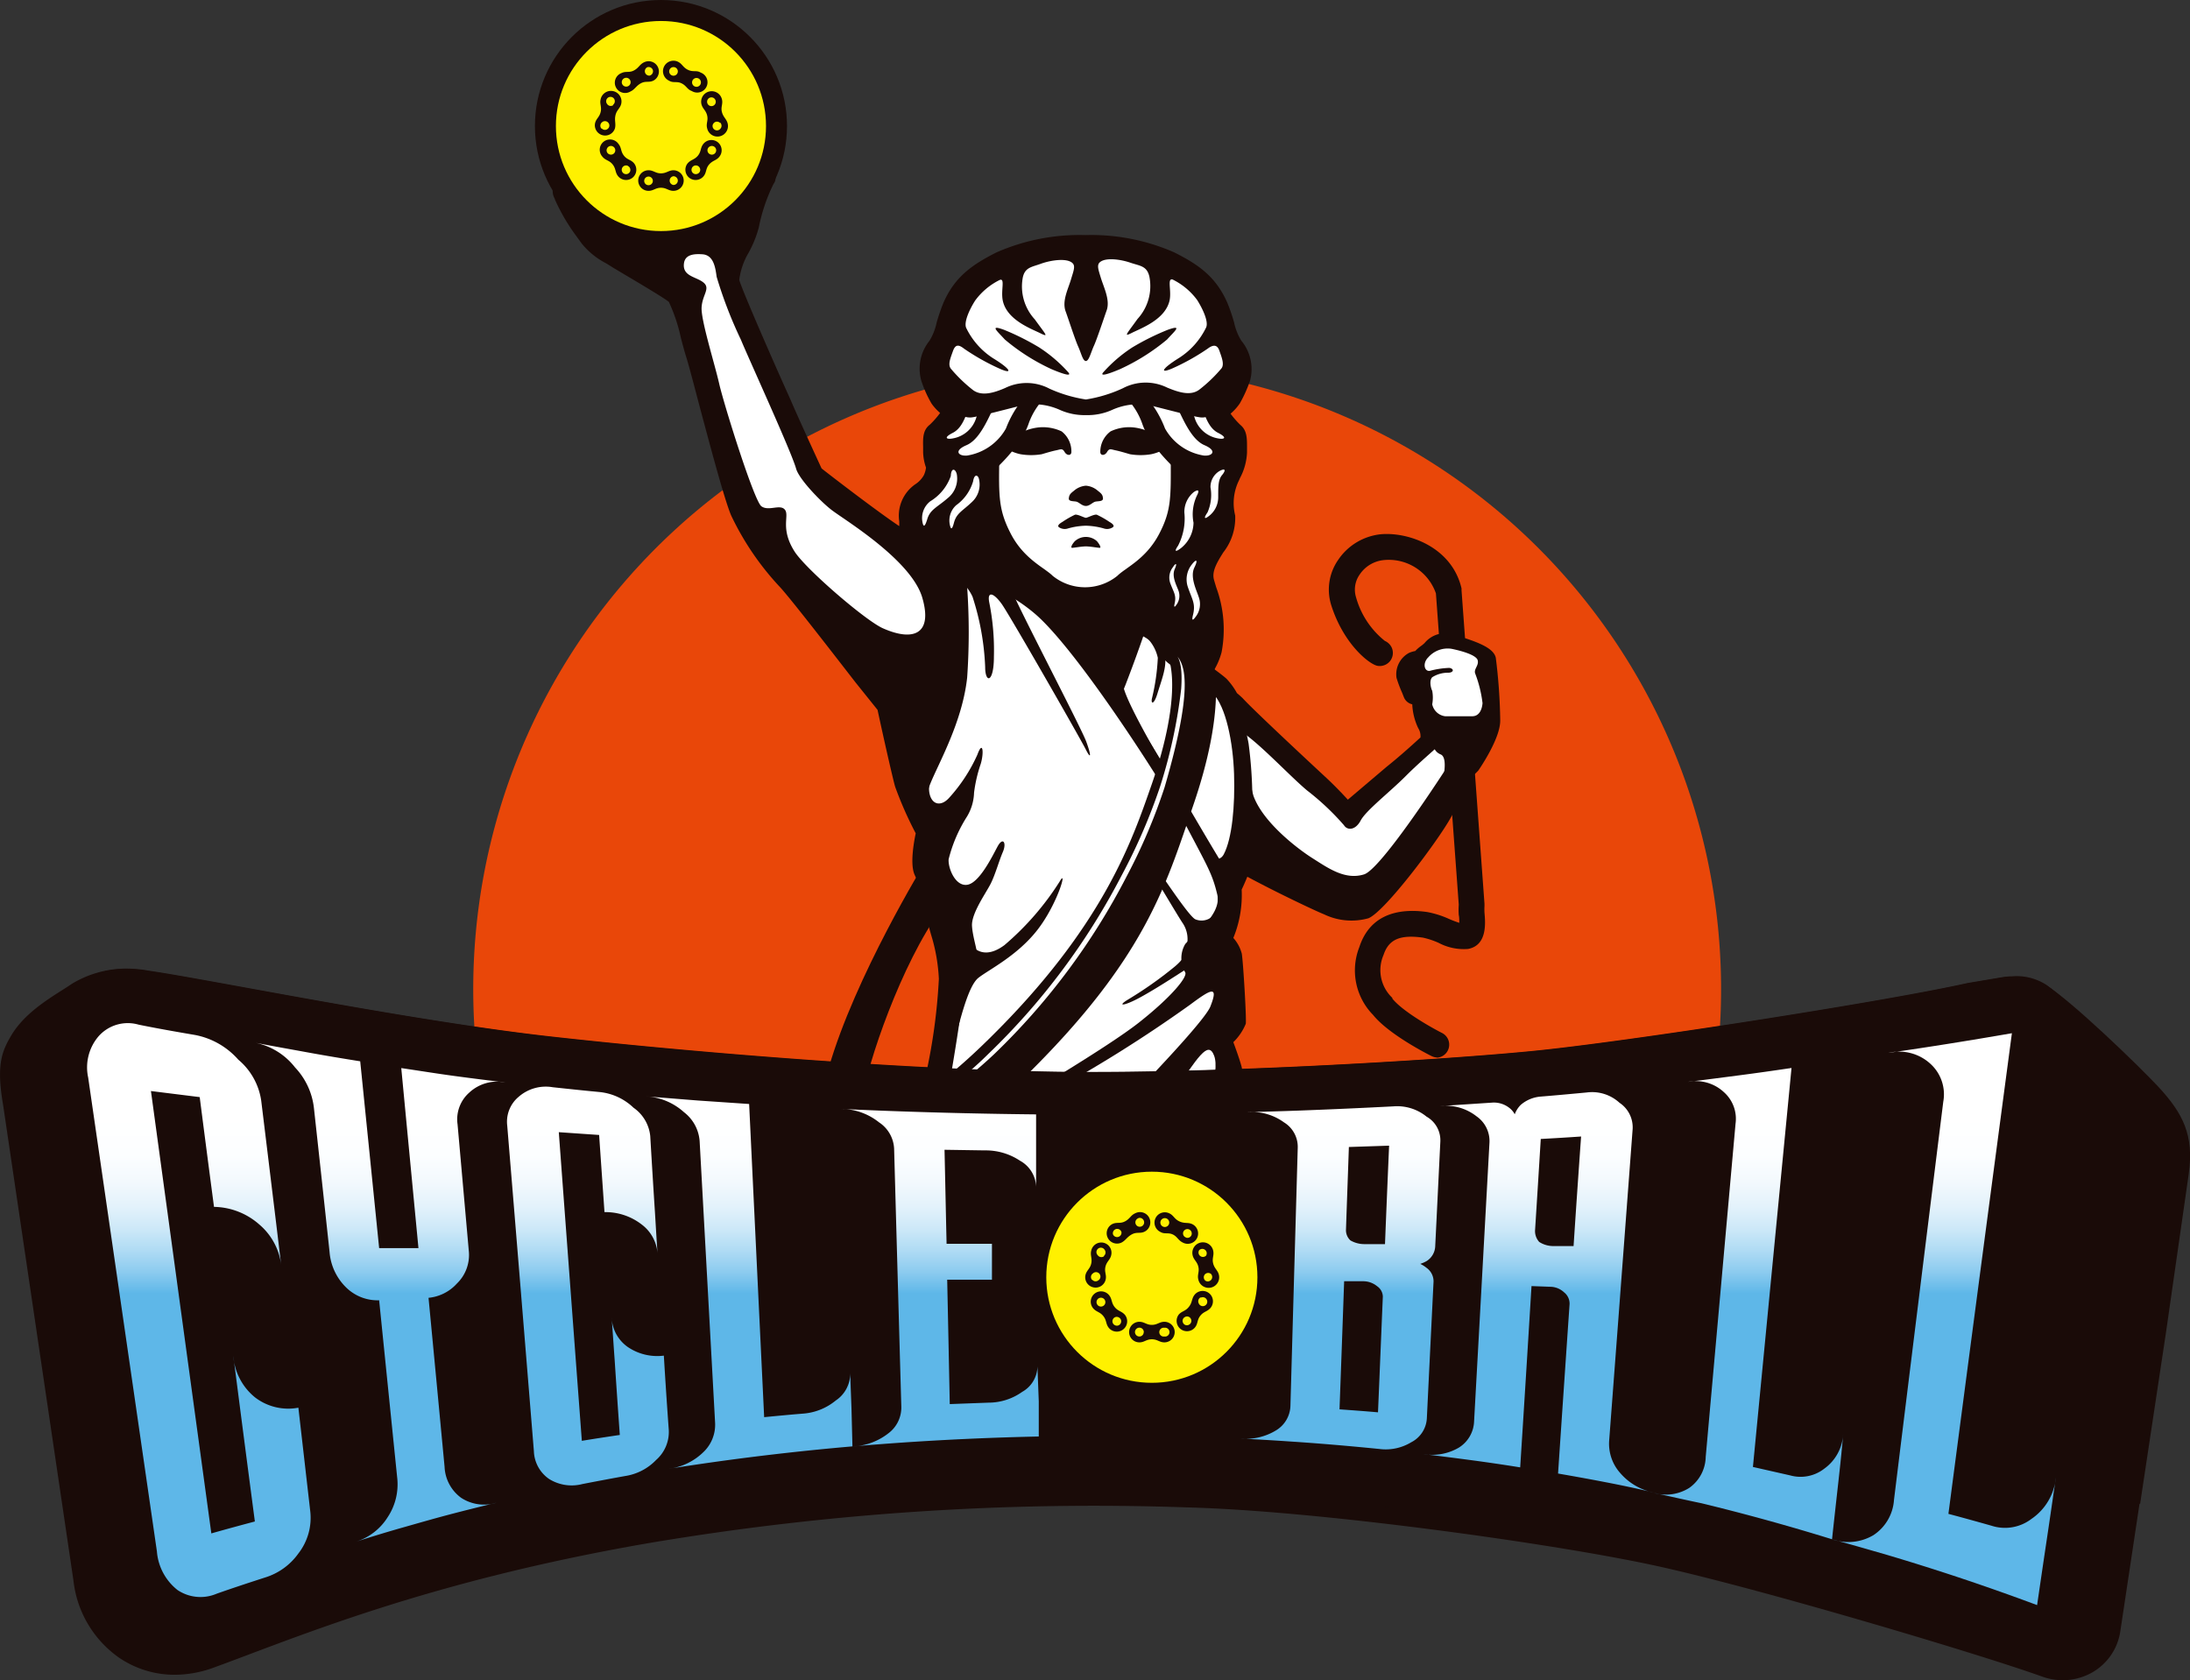 <svg xmlns="http://www.w3.org/2000/svg" xmlns:xlink="http://www.w3.org/1999/xlink" viewBox="0 0 212.85 163.32"><rect x="0" y="0" width="212.85" height="163.32" fill="#333333" stroke="none"/><defs><style>.cls-1{fill:#e94709;}.cls-2{fill:#1a0b08;}.cls-3{fill:#fff;}.cls-4{fill:#fff100;}.cls-5{fill:url(#名称未設定グラデーション_15);}.cls-6{fill:url(#名称未設定グラデーション_15-2);}.cls-7{fill:url(#名称未設定グラデーション_15-3);}.cls-8{fill:url(#名称未設定グラデーション_15-4);}.cls-9{fill:url(#名称未設定グラデーション_15-5);}.cls-10{fill:url(#名称未設定グラデーション_15-6);}.cls-11{fill:url(#名称未設定グラデーション_15-7);}.cls-12{fill:url(#名称未設定グラデーション_15-8);}.cls-13{fill:url(#名称未設定グラデーション_15-9);}.cls-14{fill:url(#名称未設定グラデーション_15-10);}.cls-15{fill:url(#名称未設定グラデーション_15-11);}</style><linearGradient id="名称未設定グラデーション_15" x1="130.28" y1="108.49" x2="130.28" y2="125.72" gradientUnits="userSpaceOnUse"><stop offset="0" stop-color="#fff"/><stop offset="0.22" stop-color="#fcfeff"/><stop offset="0.37" stop-color="#f3f9fd"/><stop offset="0.51" stop-color="#e3f2fb"/><stop offset="0.64" stop-color="#cce8f8"/><stop offset="0.76" stop-color="#afdbf4"/><stop offset="0.88" stop-color="#8ccbef"/><stop offset="0.99" stop-color="#62b9e9"/><stop offset="1" stop-color="#5eb7e8"/></linearGradient><linearGradient id="名称未設定グラデーション_15-2" x1="149.54" y1="108.49" x2="149.54" y2="125.72" xlink:href="#名称未設定グラデーション_15"/><linearGradient id="名称未設定グラデーション_15-3" x1="169.93" y1="108.49" x2="169.93" y2="125.72" xlink:href="#名称未設定グラデーション_15"/><linearGradient id="名称未設定グラデーション_15-4" x1="188.89" y1="108.49" x2="188.89" y2="125.72" xlink:href="#名称未設定グラデーション_15"/><linearGradient id="名称未設定グラデーション_15-5" x1="19.34" y1="108.49" x2="19.34" y2="125.72" xlink:href="#名称未設定グラデーション_15"/><linearGradient id="名称未設定グラデーション_15-6" x1="28.96" y1="136.41" x2="28.96" y2="137.24" xlink:href="#名称未設定グラデーション_15"/><linearGradient id="名称未設定グラデーション_15-7" x1="20.75" y1="117" x2="20.75" y2="117.8" xlink:href="#名称未設定グラデーション_15"/><linearGradient id="名称未設定グラデーション_15-8" x1="57.13" y1="108.49" x2="57.13" y2="125.72" xlink:href="#名称未設定グラデーション_15"/><linearGradient id="名称未設定グラデーション_15-9" x1="72.83" y1="108.49" x2="72.83" y2="125.72" xlink:href="#名称未設定グラデーション_15"/><linearGradient id="名称未設定グラデーション_15-10" x1="91.31" y1="108.49" x2="91.31" y2="125.72" xlink:href="#名称未設定グラデーション_15"/><linearGradient id="名称未設定グラデーション_15-11" x1="36.99" y1="108.49" x2="36.99" y2="125.72" xlink:href="#名称未設定グラデーション_15"/></defs><g id="レイヤー_2" data-name="レイヤー 2"><g id="レイヤー_1-2" data-name="レイヤー 1"><path class="cls-1" d="M72.89,119.9c29.85-.09,59.69-.17,89.54,0a60.64,60.64,0,1,0-111.59,0Z"/><path class="cls-2" d="M56.53,23.66a7.39,7.39,0,0,0,2.37,1.93l.39.24c.24.16.79.48,1.49.9,1.44.85,3.86,2.29,4.23,2.62a16.34,16.34,0,0,1,1.17,3.51c.18.67.34,1.29.5,1.79.22.69.68,2.43,1.21,4.45,1.12,4.2,2.51,9.44,3.17,11a27.21,27.21,0,0,0,4.78,7c1,1.1,4.35,5.41,7.3,9.22L85.29,69C86,72.29,86.8,75.79,87,76.47A36,36,0,0,0,89,81c-.16.77-.57,2.94-.12,4,.39.89,1.27,2.43,1.56,2.95a9.41,9.41,0,0,0-.17,2c0,.17.1.45.21.86a17.26,17.26,0,0,1,.77,4.34A56.25,56.25,0,0,1,90,104.4c-.08.34-.29,1.19-.64,2.54-.41.24-.82.46-1.2.65a9.49,9.49,0,0,1-2.54.9.62.62,0,0,0-.38.2.6.6,0,0,0-.13.43.57.57,0,0,0,.63.52h0a11.84,11.84,0,0,0,3.18-1c-.8,3.09-2,7.54-3.21,12.23h38.15l-.41-1.39c-.07-.5-.79-5.56-1-6.79s-1.27-5.1-1.43-5.67a19.82,19.82,0,0,0-.34-3.31c-.2-.75-.61-1.87-.81-2.41a5.26,5.26,0,0,0,1.21-1.79c.08-.51-.26-6.12-.39-6.82a3.68,3.68,0,0,0-.82-1.52,11,11,0,0,0,.81-4.7c.21-.44.39-.86.55-1.25,2.93,1.58,6.71,3.36,7.45,3.65a6.15,6.15,0,0,0,4.31.39c1.6-.63,6.75-7.51,8-9.76.5-.87,1.24-2.26,2.21-4.12.27-.26.44-.44.44-.44l.06-.07c.21-.31,2.12-3.12,2.11-4.83a54.08,54.08,0,0,0-.43-6.1c-.21-1-1.91-1.59-3.95-2.21l-.41-.13a2.64,2.64,0,0,0-2.56.9,3.08,3.08,0,0,1-.39.32,3.73,3.73,0,0,0-.52.46,3,3,0,0,0-.6.18,2.36,2.36,0,0,0-1.22,2.43,12.36,12.36,0,0,0,.55,1.46l.17.43a1.13,1.13,0,0,0,.81.68,6,6,0,0,0,.58,2.32,1.41,1.41,0,0,1,.22.7l0,.2c-1,.92-2.22,2-3.3,2.86l-.73.62L131,77.73c-.45-.49-1.25-1.34-2.09-2.12s-7-6.5-8.11-7.72c-.16-.16-.35-.33-.58-.52a6.65,6.65,0,0,0-1-1.38c-.2-.19-.6-.5-1.18-.93a6.66,6.66,0,0,0,.69-1.67,11.84,11.84,0,0,0-.52-6.29c-.09-.3-.17-.56-.23-.78-.21-.81.33-1.69.91-2.62a5.43,5.43,0,0,0,1.16-3.59,5,5,0,0,1,.38-3.44l.08-.19a5.79,5.79,0,0,0,.69-2.5c0-.18,0-.34,0-.5,0-.88,0-1.65-.65-2.18a8.45,8.45,0,0,1-.95-1.09,5,5,0,0,0,.9-1,12.79,12.79,0,0,0,1-2.23,4.33,4.33,0,0,0-.85-3.86,5.52,5.52,0,0,1-.7-1.75,16.34,16.34,0,0,0-.69-2c-1.09-2.44-2.71-3.63-5.16-4.85a20.07,20.07,0,0,0-8.61-1.67,20.07,20.07,0,0,0-8.61,1.67c-2.44,1.22-4.07,2.41-5.16,4.85a18.25,18.25,0,0,0-.69,2,5.54,5.54,0,0,1-.69,1.75A4.33,4.33,0,0,0,89.54,37a11.45,11.45,0,0,0,1,2.23,5,5,0,0,0,.83.91,8.22,8.22,0,0,1-1,1.14c-.68.53-.67,1.3-.65,2.18,0,.16,0,.32,0,.5A4.89,4.89,0,0,0,90,45.45a2.4,2.4,0,0,1-.21.74,2.51,2.51,0,0,1-.8.86,3.71,3.71,0,0,0-1.59,3.63c0,.15,0,.3,0,.46-2.09-1.39-6.79-5-7.55-5.61-.37-.8-2.47-5.37-3-6.64-1.81-4-4.77-10.8-5-11.68a6.82,6.82,0,0,1,.9-2.63,10.87,10.87,0,0,0,1-2.47,16.87,16.87,0,0,1,1.43-4.23.92.92,0,0,0,0-1.14,1.12,1.12,0,0,0-1-.36,10.75,10.75,0,1,0-19.46.85,1.71,1.71,0,0,0-.94.89,1.52,1.52,0,0,0,.15,1.22c0,.12.1.23.13.33a18.9,18.9,0,0,0,2,3.34Z"/><path class="cls-2" d="M90.36,43a5.94,5.94,0,0,1-.07,3.45c-.65,1.36-2.47,1.17-2.34,4.23s.26,8.85.26,8.85l25.05,11.26s4.41-5.06,5-7.5c.69-2.93-.39-5.42-.75-6.82-.52-2.06,2.42-3.94,2.07-6.26a5.82,5.82,0,0,1,.58-4.15,3.9,3.9,0,0,0-.78-3.71l-14.82-6.77Z"/><path class="cls-2" d="M117.31,66.05a18,18,0,0,1,3.12,2.21c1.19,1.24,7.17,6.86,8.14,7.75,1.24,1.14,2.41,2.47,2.41,2.47l3.5-3c2-1.66,5-4.2,5.85-5.37s4.44,1.08,4.44,1.08-2.83,5.56-4.19,8-6.4,9-7.76,9.52a5.59,5.59,0,0,1-3.93-.39c-1-.39-8.44-3.94-10.34-5.4C116.92,81.66,117.31,66.05,117.31,66.05Z"/><path class="cls-3" d="M120.76,71.19c1.76,1.17,4.73,4.37,6.31,5.67a24.87,24.87,0,0,1,3.55,3.35c.32.52,1.11.52,1.63-.46s2.83-2.76,4.39-4.33,3.58-3.19,4.16-3.9,1-2,1.89-1.66.6.31-.11,1.61-8.15,12.94-10,13.52-3.51-.62-5-1.56-4.85-3.52-5.76-6.09A33.31,33.31,0,0,1,120.76,71.19Z"/><path class="cls-2" d="M118.87,88.83A32.24,32.24,0,0,0,121.41,83a42.5,42.5,0,0,0-.06-10.74c-.46-2.54-1.44-4.88-2.48-5.92-.68-.69-5.2-3.65-5.92-4.95s-1.69-1.24-3.45-1.3-9.44-3.38-10.35-3.32-3.32,4.82-3.32,4.82l2,19.33Z"/><path class="cls-3" d="M114.12,79.65c1.17,2.35,4,4.95,4.82,3.39s1.1-4.75,1-7.81-.78-6.56-2.08-7.86-4.69-2.55-5.21-4-2.92-2.14-4.42-2.6-8.53-2.47-8.53-2.47l-2.93,4.88Z"/><path class="cls-2" d="M107.12,70.64a17.34,17.34,0,0,0,2.38-4.36c1-2.6,3.25-8.69,3.45-11.29s-13-1.43-13-1.43l-2.14,3Z"/><path class="cls-2" d="M109.44,60.58a15.71,15.71,0,0,0-.27,6.12c.4,1.89,4.24,8.27,5.34,10.22s-8.46-2.21-8.46-2.21-2.08-4.82-1.76-5.21S109.44,60.58,109.44,60.58Z"/><path class="cls-2" d="M89.59,81s-.66,2.79-.2,3.84,1.63,3,1.63,3a12,12,0,0,0-.2,2,24.08,24.08,0,0,1,1,5.27,57.4,57.4,0,0,1-1.3,9.38c-.27,1.19-2.15,8.4-4.24,16.3h37l-.38-1.27s-.78-5.53-1-6.83-1.43-5.67-1.43-5.67a21.13,21.13,0,0,0-.33-3.25c-.26-1-.91-2.67-.91-2.67a8.61,8.61,0,0,0,1.3-1.76c.07-.39-.26-5.92-.39-6.63a3.64,3.64,0,0,0-.91-1.5s1.82-4.3.39-6c-1-1.24-6.57-11.2-8.59-14.19S100.84,57.93,99.48,56.63a4.08,4.08,0,0,0-3.42-.83s-1.46-.42-3-1-2.67-1-4-.26S84.83,62,84.9,63.71s2.28,11.39,2.6,12.62A39.69,39.69,0,0,0,89.59,81Z"/><path class="cls-3" d="M118.71,120.82c.06-.28.11-.56.16-.81.33-1.7.93-6.64.33-5.21-.46,1.09-1.47,3.3-2.75,6Z"/><path class="cls-3" d="M114.54,120.82c1.67-3.47,2.89-6.08,3.23-6.8,1.36-2.93,1-5.21.32-3.84-.29.55-3,5-6.6,10.64Z"/><path class="cls-3" d="M118,102.61c-.59-1.56-1.61.25-4,3.66l-2.87,4.17c-.62.9-4.32,5.61-8.12,10.38h6.7c2.79-4.28,5.12-8,5.78-9.21C117.18,108.55,118.61,104.17,118,102.61Z"/><path class="cls-3" d="M91.47,79.26c.91,1.18.33,2.8.26,4.75s1.37,2.15,2.35,5.15-.07,3.45-.39,6.7-1.18,8.2-2.09,13.41c-.4,2.27-1.56,6.89-2.78,11.55h12.64c3.92-5.29,7.79-10.52,8.27-11.23,1-1.43,1.07-2,.23-1.36s-5,4.62-6.58,5.92-2.6,1.69-1.43.58,14.84-14.75,15.69-16.9,0-1.64-2-.15a133.87,133.87,0,0,1-14.45,9c-3.85,1.88-5.59,2.28-4.1,1.37s10.48-6.19,13.61-8.66,4.75-4.43,4.49-4.88a2.71,2.71,0,0,1,0-2.74c.71-.84,3.58-2.86,3.12-4.81s-.91-2.67-2.86-6.38S105,63.58,100.75,59.8C97.67,57.1,94,56,94,57.07a63.24,63.24,0,0,1,0,8.79c-.47,4.36-2.83,8.41-3.61,10.39C89.52,78.49,90.56,78.09,91.47,79.26Z"/><path class="cls-2" d="M98.42,56.18,93,54.42l-.84,1.37A4.28,4.28,0,0,1,94.52,58a25.21,25.21,0,0,1,1.23,6.83c0,1.63.85,1.56.85-1a23.58,23.58,0,0,0-.44-5.21c-.26-1.23.42-1,1.2.09s7.63,13.06,8.15,14.1.59.72.07-.71-6.92-13.62-7.37-15,2.85,2.2,6.3,5.91l-2.61-4Z"/><path class="cls-2" d="M91.34,72.89c-.52,1.36-1.23,3.12-1,4.23s1.11,1.3,1.89.45A15.87,15.87,0,0,0,95,73.34c.52-1.43.65-.19.32.91a13.87,13.87,0,0,0-.65,2.8,4.77,4.77,0,0,1-.78,2.47,14,14,0,0,0-1.69,4c-.07.85.65,2.67,1.82,2.48s2.41-2.74,2.93-3.71.91-.39.52.52-.72,2.15-1.17,3.06S94.4,88.77,94.47,90s.71,2.87.52,3.45a3.38,3.38,0,0,1-1.89,1.63c-.72.19-.78-3.58-.78-3.58l-1.89-8.2-1.89-7.88Z"/><path class="cls-2" d="M111.16,82.65c.94,1.1,4.2,6.25,5,6.7A1.57,1.57,0,0,0,118.35,88a6.87,6.87,0,0,0-.32-2.73l1.1,1.24L119,89.68a23.15,23.15,0,0,1-1.89,2.21c-.32.19-1.49,1.24-1.49,1.24a1,1,0,0,1-.33-1,2.8,2.8,0,0,0-.39-2.47c-.65-1-3-5-3.81-6.25S110.38,81.74,111.16,82.65Z"/><path class="cls-2" d="M115.83,91.63A5.53,5.53,0,0,1,114.12,94a37.88,37.88,0,0,1-4.59,3.22c-1,.64-.19.54,1.32-.29s3-1.81,4.3-2.64S115.83,91.63,115.83,91.63Z"/><path class="cls-2" d="M94.54,111.81c-.38,1.26.58,1.77,1.86,1.34a42.66,42.66,0,0,0,6.4-3.83c1.48-1.06,1.27-.4.24.35S97.8,114,95.36,114.8c-1.46.51-2.22-.3-2.06-1.47S94.91,110.57,94.54,111.81Z"/><path class="cls-2" d="M87.24,51.67a45.22,45.22,0,0,1,5.4,4.62L90.89,64.1l-1.66,9c-1.13-1.17-11.08-14.3-13-16.4a27.12,27.12,0,0,1-4.68-6.83c-1-2.25-3.71-13.28-4.36-15.36-.53-1.68-1.24-5-1.83-5.54s-5-3.07-5.79-3.57a8.85,8.85,0,0,1-2.6-2,30.51,30.51,0,0,1-2.41-3.84c-.19-.69-.89-1.25.57-1.89a7.93,7.93,0,0,1,4.18-.45c1.27.14,4.56,1.88,5.79,2.53a30.83,30.83,0,0,0,3.58,2c.59.09,2-2,2.61-2.82a4.15,4.15,0,0,1,2.1-1.76c1.12-.39,1.66-.09,1.26.49A17.57,17.57,0,0,0,73.15,22c-.24,1.47-2.13,4.2-1.84,5.32s4.2,9.91,5,11.77c.63,1.41,3.09,6.77,3.09,6.77S85,50.2,87.24,51.67Z"/><path class="cls-3" d="M85.81,61.07c-1.68-.74-7.51-5.76-8.59-7.47-1.42-2.24-.47-3.46-.93-4.05s-1.58.18-2.29-.34-3.64-9.89-4.1-11.91-1.78-6.18-1.71-7.42.89-1.84.18-2.42-2.08-.59-1.89-1.89c.13-.85,1-.91,1.82-.85,1,.09,1.22,1.14,1.35,2.18A42,42,0,0,0,72,33c.83,2,4.92,10.92,5.37,12.54C77.66,46.62,80,49,81,49.7c1.36,1,7.6,4.82,8.64,8.4S88.74,62.37,85.81,61.07Z"/><path class="cls-2" d="M139.7,102.79a1.3,1.3,0,0,1-.57-.14c-.42-.21-4.16-2.11-5.68-4a6.18,6.18,0,0,1-1.33-6.6c1.12-3.43,4.2-3.74,6.59-3.4a9.2,9.2,0,0,1,2.12.67,10.43,10.43,0,0,0,1,.38c0-.26,0-.56-.05-.76a6.82,6.82,0,0,1,0-1l-2.22-30.26a4.85,4.85,0,0,0-5.15-3.23,3.19,3.19,0,0,0-2.27,1.41,2.53,2.53,0,0,0-.34,2.21,8.24,8.24,0,0,0,2.8,4.23,1.31,1.31,0,0,1,.67.66,1.28,1.28,0,0,1-.17,1.3,1.29,1.29,0,0,1-1.22.46c-.8-.15-3.29-2.11-4.49-5.88a5.06,5.06,0,0,1,.65-4.39,5.71,5.71,0,0,1,4.16-2.52c2.7-.24,6.92,1.25,7.85,5.27l0,.19,2.23,30.46v.23a5.27,5.27,0,0,0,0,.63c.09,1,.28,3.18-1.6,3.53a5.21,5.21,0,0,1-2.85-.59,7.82,7.82,0,0,0-1.53-.51c-2.23-.31-3.33.17-3.83,1.68a3.7,3.7,0,0,0,.85,4.17.18.18,0,0,1,0,.07c1,1.25,3.83,2.84,4.84,3.35a1.27,1.27,0,0,1-.56,2.4Z"/><path class="cls-2" d="M140,63.28s-2.31.44-2.76.63a1.84,1.84,0,0,0-.9,1.78c.19.67.57,1.47.71,1.85s.73.44,1.22.4a6.76,6.76,0,0,0,1.68-.74Z"/><path class="cls-2" d="M143.31,74.51s2-2.93,2-4.52a53.83,53.83,0,0,0-.42-6c-.18-.85-2.92-1.59-4-1.94s-1.87.74-2.46,1.15a2.06,2.06,0,0,0-1,1.6c0,.52.32,1.23.32,1.84a10.67,10.67,0,0,0,.59,3.79c.48.76.13,1.23.57,1.47s.28,1.09,1.11,1.43.16,3-.24,4.1S143.31,74.51,143.31,74.51Z"/><path class="cls-3" d="M138.83,63.88a2.5,2.5,0,0,1,2.22-.82c1,.2,2.44.61,2.57,1.12s-.39.84-.25,1.27a12,12,0,0,1,.72,2.9c-.06.66-.34,1.27-1,1.27s-2,0-2.64,0a1.48,1.48,0,0,1-1.25-1.16,3.6,3.6,0,0,0,0-1.31c-.14-.28-.31-1,0-1.32a2.83,2.83,0,0,1,1.54-.44c.54,0,.63-.37.14-.47a8.29,8.29,0,0,0-1.92.29C138.42,65.28,138.24,64.44,138.83,63.88Z"/><path class="cls-2" d="M81.48,112.83l.58-4.29c2.71.36,6.26.11,14-7.5,11.22-11,14-19.43,15.86-24.75s2.58-10.26,1.5-12.78A4.44,4.44,0,0,0,112,62l-.78-2a6,6,0,0,1,5.4,1.76c2,1.92,2.39,7.68-.65,16.53-2.67,7.77-4.62,14.93-16.6,26.62C92.31,111.78,84.93,114.31,81.48,112.83Z"/><path class="cls-2" d="M87.27,107.93c-2.53,1-3.69,1-3.41-1.27.39-3.12,3.73-13,7.61-18.28l-1.56-4.56s-6.83,11.13-9.37,20c-1.78,6.22-1,8.31.94,9.07,3.06,1.23,6.48-1.16,6.48-1.16Z"/><path class="cls-2" d="M93.91,91c.59,1.46,1.86,2.24,3.71.87A27.14,27.14,0,0,0,103,85.67c.78-1.36-.19,2.15-2.15,4.69s-4.78,3.91-5.76,4.69-1.75,4-2.34,6.24-.68-3.51-.68-3.8S93.91,91,93.91,91Z"/><path class="cls-3" d="M113,36.8a56.8,56.8,0,0,1,.79,7.84c0,3.62.08,4.94-1.12,7.24-1.29,2.48-3.27,3.29-4.07,4.09a5,5,0,0,1-6.29,0c-.8-.8-2.78-1.61-4.07-4.09-1.19-2.3-1.17-3.62-1.12-7.24A56.8,56.8,0,0,1,98,36.8L105.4,35Z"/><path class="cls-2" d="M98.11,42.83A5,5,0,0,1,101,41.54a4.27,4.27,0,0,1,2.18.39,2.46,2.46,0,0,1,.95,2c0,.38-.44.38-.66,0s-.37-.25-.81-.16-1,.26-1.41.38a6.13,6.13,0,0,1-2.07,0,4.26,4.26,0,0,1-1.34-.53Z"/><path class="cls-2" d="M113,42.83a5,5,0,0,0-2.89-1.29,4.2,4.2,0,0,0-2.17.39,2.47,2.47,0,0,0-1,2c0,.38.44.38.66,0s.38-.25.81-.16,1,.26,1.41.38a6.13,6.13,0,0,0,2.07,0,4.25,4.25,0,0,0,1.35-.53Z"/><path class="cls-2" d="M105.54,49.18c.38,0,.65-.36.93-.42s.76,0,.73-.33-.14-.45-.49-.72a2,2,0,0,0-1.17-.5,2,2,0,0,0-1.17.5c-.35.27-.45.39-.49.72s.46.27.73.33S105.16,49.18,105.54,49.18Z"/><path class="cls-2" d="M105.54,51.1a6.94,6.94,0,0,1,1.72.26,1,1,0,0,0,.83-.07c.27-.13.14-.33-.26-.56a8.85,8.85,0,0,0-1.23-.7c-.27-.06-.89.3-1.06.3s-.79-.36-1.06-.3a8.82,8.82,0,0,0-1.22.7c-.4.23-.54.43-.27.56a1,1,0,0,0,.83.07A6.94,6.94,0,0,1,105.54,51.1Z"/><path class="cls-2" d="M105.54,53.11c.41,0,1.17.14,1.34.14s0-.32-.26-.64a1.6,1.6,0,0,0-2.16,0c-.29.32-.43.64-.26.64S105.13,53.11,105.54,53.11Z"/><path class="cls-2" d="M113.2,53.67c-.48.89-.3,1.91.28,3.38s.37,4-.92,5,.44.39,1.18-.5a5,5,0,0,0,.7-4.08c-.39-1.32-.6-1.44-.83-2.42C113.45,54.37,113.66,52.82,113.2,53.67Z"/><path class="cls-2" d="M106.54,37.12a3.78,3.78,0,0,1,1.89.69,6.84,6.84,0,0,1,2.6,3.41c.78,2.28,3.55,4.78,4.43,5.4a4.3,4.3,0,0,0,2.27.59,2.93,2.93,0,0,0,1.75-.19,4.87,4.87,0,0,0,1.22-3c0-1.1.13-1.82-.44-2.26a17.46,17.46,0,0,1-3-4.35,5.25,5.25,0,0,0-1.29-1.94l-7.48-1.07Z"/><path class="cls-3" d="M117,44.28a5.27,5.27,0,0,1-3.77-2.63,10.32,10.32,0,0,0-2.93-4.17c-.57-.37-1.33-.9-.39-1a5,5,0,0,1,2.08.25A4.23,4.23,0,0,1,114,38.77c.73,1.28,1.57,3.86,3.06,4.5C118.35,43.82,117.82,44.36,117,44.28Z"/><path class="cls-3" d="M118.36,42.61a2.89,2.89,0,0,1-2.23-1.93,6.91,6.91,0,0,0-2-3.12c-.43-.33-.8-.77-.06-.76a3.68,3.68,0,0,1,2.43,2c.49,1,.73,2.66,1.86,3.26C119.34,42.55,119,42.74,118.36,42.61Z"/><path class="cls-2" d="M104.45,37.12a3.78,3.78,0,0,0-1.89.69,6.84,6.84,0,0,0-2.6,3.41c-.78,2.28-3.55,4.78-4.43,5.4a4.3,4.3,0,0,1-2.27.59A2.93,2.93,0,0,1,91.51,47a4.87,4.87,0,0,1-1.22-3c0-1.1-.13-1.82.44-2.26a17.46,17.46,0,0,0,3-4.35,5.25,5.25,0,0,1,1.29-1.94l7.49-1.07Z"/><path class="cls-3" d="M94,44.28a5.27,5.27,0,0,0,3.77-2.63,10.32,10.32,0,0,1,2.93-4.17c.57-.37,1.33-.9.39-1a4.94,4.94,0,0,0-2.07.25A4.21,4.21,0,0,0,97,38.77c-.73,1.28-1.57,3.86-3.06,4.5C92.64,43.82,93.17,44.36,94,44.28Z"/><path class="cls-3" d="M92.63,42.61a2.89,2.89,0,0,0,2.23-1.93,6.91,6.91,0,0,1,2-3.12c.43-.33.8-.77.06-.76a3.68,3.68,0,0,0-2.43,2c-.49,1-.73,2.66-1.86,3.26C91.65,42.55,92,42.74,92.63,42.61Z"/><path class="cls-2" d="M105.54,40.35a5.82,5.82,0,0,0,2.51-.49,6.2,6.2,0,0,1,3.56-.49c1.18.26,4.5,1.18,5.16,1.21s1.37-.42,1.86-.45,1.18-.77,1.47-1.19a12,12,0,0,0,.94-2.11,3.84,3.84,0,0,0-.75-3.32c-.62-.71-.81-2.37-1.47-3.87-1-2.21-2.43-3.35-4.91-4.59a19.31,19.31,0,0,0-8.37-1.61,19.27,19.27,0,0,0-8.36,1.61c-2.48,1.24-3.93,2.38-4.91,4.59-.67,1.5-.86,3.16-1.47,3.87A3.84,3.84,0,0,0,90,36.83,13.64,13.64,0,0,0,91,38.94c.29.42,1,1.16,1.47,1.19s1.22.48,1.87.45,4-.95,5.15-1.21a6.19,6.19,0,0,1,3.56.49A5.88,5.88,0,0,0,105.54,40.35Z"/><path class="cls-3" d="M105.54,35.09c.3,0,.49-.85.78-1.48s1-2.77,1.22-3.39c.39-1-.24-2.23-.54-3.19-.24-.8-.43-1.27-.09-1.55.56-.47,2-.28,3,.07.89.3,1.57.3,1.8,1.34A4.72,4.72,0,0,1,110.56,31c-1.06,1.48-1.41,1.79-.54,1.35s3.27-1.29,3.66-3.18c.19-.94-.26-2.16.29-2a6.56,6.56,0,0,1,2.39,2c.54.86,1.11,2.08.87,2.65a7.25,7.25,0,0,1-2.68,3c-1.6,1-1.89,1.54-.63,1a21.5,21.5,0,0,0,3.47-1.94c.48-.36.9-.43,1.12.2s.5,1.31.22,1.71a14,14,0,0,1-2.15,2.07c-.84.65-2,.29-3.15-.19a4.74,4.74,0,0,0-4.3.07,13.42,13.42,0,0,1-3.59,1.09A13.52,13.52,0,0,1,102,37.78a4.74,4.74,0,0,0-4.3-.07c-1.1.48-2.3.84-3.15.19a14.32,14.32,0,0,1-2.14-2.07c-.29-.4-.06-.95.21-1.71s.65-.56,1.12-.2a21.94,21.94,0,0,0,3.47,1.94c1.27.55,1,0-.63-1a7.25,7.25,0,0,1-2.68-3c-.23-.57.33-1.79.88-2.65a6.56,6.56,0,0,1,2.39-2c.54-.19.09,1,.29,2,.39,1.89,2.76,2.74,3.65,3.18s.52.13-.54-1.35a4.72,4.72,0,0,1-1.16-4.08c.22-1,.9-1,1.8-1.34,1-.35,2.46-.54,3-.07.34.28.14.75-.1,1.55-.29,1-.92,2.16-.53,3.19.23.62.9,2.7,1.21,3.39S105.24,35.09,105.54,35.09Z"/><path class="cls-2" d="M97.59,32.06A24.4,24.4,0,0,1,101,33.77a14.1,14.1,0,0,1,2.84,2.43c.33.4-.4.21-1.65-.32A19.94,19.94,0,0,1,97.66,33C96.92,32.18,96.11,31.52,97.59,32.06Z"/><path class="cls-2" d="M113.49,32.06a24.4,24.4,0,0,0-3.44,1.71,14,14,0,0,0-2.83,2.43c-.34.4.39.21,1.64-.32A20.24,20.24,0,0,0,113.43,33C114.16,32.18,115,31.52,113.49,32.06Z"/><path class="cls-2" d="M111,61.59a3.94,3.94,0,0,1,1.53,2.35,20.85,20.85,0,0,1-.55,3.87c-.17.62.16.78.52-.42s.94-2.61.71-3.62a3.61,3.61,0,0,0-1.07-2.11A1.56,1.56,0,0,0,111,61.59Z"/><path class="cls-3" d="M114.84,53.23A3.22,3.22,0,0,0,116,50.81a4.28,4.28,0,0,1,.35-2.68c.2-.39.19-.63-.31-.31a2.49,2.49,0,0,0-.93,2,5.73,5.73,0,0,1-.61,3.22C114,53.77,114.41,53.58,114.84,53.23Z"/><path class="cls-3" d="M117.47,50.18a2.3,2.3,0,0,0,.93-1.82c0-1.14,0-1.73.38-2.19s.33-.71-.28-.37a1.8,1.8,0,0,0-.85,1.57,4.22,4.22,0,0,1-.29,2.44C116.94,50.41,117.1,50.47,117.47,50.18Z"/><path class="cls-3" d="M93,46.14a2.43,2.43,0,0,1-.89,2.28c-1.06.92-1.73,1.11-2,2.09-.13.4-.31.9-.44.31a2.07,2.07,0,0,1,.74-2.09,4.7,4.7,0,0,0,2-2.46C92.45,45.38,92.9,45.58,93,46.14Z"/><path class="cls-3" d="M95.17,46.67a2.3,2.3,0,0,1-.71,2.13c-.91.87-1.49,1.07-1.74,2-.1.38-.25.85-.38.31a2,2,0,0,1,.59-2,4.37,4.37,0,0,0,1.65-2.33C94.7,46,95.1,46.15,95.17,46.67Z"/><path class="cls-3" d="M115.86,54.84a2.32,2.32,0,0,0-.4,2.25c.41,1.2.76,1.59.49,2.68-.1.39-.11.68.22.23a2,2,0,0,0,.35-1.93c-.23-.72-.9-2-.42-2.94C116.48,54.34,116.23,54.36,115.86,54.84Z"/><path class="cls-3" d="M114,55.13a1.64,1.64,0,0,0-.24,1.61c.32.85.58,1.12.41,1.9-.07.28-.07.49.16.16a1.47,1.47,0,0,0,.21-1.38c-.18-.51-.68-1.38-.37-2.09S114.21,54.78,114,55.13Z"/><path class="cls-3" d="M114.44,63.82s0,0,0,0,0,0,0,0c.2.3.51,1.09.36,3.15a49.77,49.77,0,0,1-2.06,9.52,56.32,56.32,0,0,1-3.74,8.63A66.54,66.54,0,0,1,96,102.5a31.55,31.55,0,0,1-7.6,5.57,9.51,9.51,0,0,1-2.69,1h0s0,0,0,0,0,0,0,0h0s4.45-.5,10.92-6.61a65.66,65.66,0,0,0,12.9-17.33,54.94,54.94,0,0,0,3.66-8.61C115.93,67.13,115.22,64.77,114.44,63.82Z"/><circle class="cls-2" cx="64.24" cy="12.25" r="12.25"/><circle class="cls-4" cx="64.24" cy="12.25" r="10.21"/><path class="cls-2" d="M67.84,15.12c.33-.42.22-.76.52-1.13a1,1,0,0,1,1.41-.16,1,1,0,0,1,.15,1.4c-.29.38-.65.35-1,.76s-.23.76-.53,1.13a1,1,0,0,1-1.4.16,1,1,0,0,1-.16-1.4C67.15,15.51,67.51,15.53,67.84,15.12Zm-.59,1.57a.42.42,0,0,0,.57.19.41.41,0,0,0,.19-.56.42.42,0,0,0-.56-.2A.43.43,0,0,0,67.25,16.69ZM69,14.23a.42.42,0,0,0-.2.56.43.43,0,0,0,.57.2.42.42,0,0,0-.37-.76Z"/><path class="cls-2" d="M68.73,11.23c-.12-.52-.45-.65-.56-1.12a1,1,0,0,1,2-.44c.11.46-.14.73,0,1.24s.45.65.56,1.12a1,1,0,0,1-2,.44C68.6,12,68.85,11.74,68.73,11.23Zm1.22.69a.42.42,0,0,0-.6.07.41.41,0,0,0,.07.59.42.42,0,0,0,.59-.06A.43.43,0,0,0,70,11.92Zm-.47-1.77a.43.43,0,0,0-.07-.59.42.42,0,0,0-.6.07.43.43,0,0,0,.07.59A.42.42,0,0,0,69.48,10.15Z"/><path class="cls-2" d="M66.24,8.1c-.47-.23-.79,0-1.22-.26A1,1,0,0,1,65.89,6c.43.21.49.57,1,.8s.79,0,1.22.26a1,1,0,1,1-.87,1.79C66.78,8.69,66.72,8.33,66.24,8.1Zm1.3.31a.43.43,0,1,0,.19-.83.43.43,0,0,0-.19.83ZM65.05,6.85a.42.42,0,1,0,.5-.32A.42.42,0,0,0,65.05,6.85Z"/><path class="cls-2" d="M65.45,16.55a1,1,0,0,1,0,2c-.48,0-.68-.3-1.21-.3s-.73.3-1.21.3a1,1,0,0,1,0-2c.48,0,.68.3,1.21.3S65,16.55,65.45,16.55Zm0,1.43a.43.43,0,0,0,.43-.43.43.43,0,0,0-.43-.42.43.43,0,0,0,0,.85Zm-2-.43A.42.42,0,1,0,63,18,.42.42,0,0,0,63.45,17.55Z"/><path class="cls-2" d="M61.63,15.88a1,1,0,0,1-.16,1.4,1,1,0,0,1-1.4-.16c-.3-.37-.19-.71-.52-1.13s-.69-.38-1-.76A1,1,0,1,1,60.12,14c.3.37.19.71.52,1.13S61.33,15.51,61.63,15.88Zm-.6.24a.42.42,0,0,0-.56.2.42.42,0,0,0,.76.37A.43.43,0,0,0,61,16.12ZM59,14.43a.41.41,0,0,0,.2.56.42.42,0,1,0,.36-.76A.41.41,0,0,0,59,14.43Z"/><path class="cls-2" d="M59.77,12.47A1,1,0,0,1,57.83,12c.1-.47.43-.6.55-1.12s-.12-.78,0-1.24a1,1,0,0,1,2,.44c-.11.47-.44.6-.56,1.12S59.88,12,59.77,12.47Zm-1.3,0a.42.42,0,0,0,.59.06.41.41,0,0,0,.07-.59.42.42,0,0,0-.6-.07A.43.43,0,0,0,58.47,12.52Zm1.13-2.3a.43.43,0,0,0,.07-.59.42.42,0,0,0-.6-.07.43.43,0,0,0-.07.59A.42.42,0,0,0,59.6,10.22Z"/><path class="cls-2" d="M61.28,8.89a1,1,0,1,1-.87-1.79c.43-.21.74,0,1.22-.26s.53-.59,1-.8a1,1,0,0,1,.87,1.8c-.43.21-.75,0-1.22.26S61.71,8.69,61.28,8.89Zm0-1a.43.43,0,0,0-.51-.32.43.43,0,1,0,.51.32Zm1.67-1.37a.43.43,0,0,0,.19.83.44.44,0,0,0,.32-.51A.43.43,0,0,0,62.93,6.53Z"/><path class="cls-2" d="M206.94,141.68a5.44,5.44,0,0,1,1,4.51l-1.87,12.42a5.53,5.53,0,0,1-2.72,3.95,5.81,5.81,0,0,1-4.86.41c-6.21-2.23-27.55-8.58-37.44-10.75s-33-5.38-45.71-5.7A260.16,260.16,0,0,0,63,150c-21.72,3.76-34.32,9.23-42.44,12.17a11.1,11.1,0,0,1-3.58.62,9.56,9.56,0,0,1-5.42-1.67,10.56,10.56,0,0,1-4.42-7.48L.3,107.39c-.67-3.9-.12-5.2.81-6.77,1.49-2.49,4.45-4,5.89-5a10.25,10.25,0,0,1,5.33-1.47,11.85,11.85,0,0,1,2.11.2c5.89.84,26,5,39.86,6.48,14.34,1.58,34.14,3.13,48.5,3.34s36.36-1.06,46-2c9.19-.89,34.41-4.82,42.44-6.62l3.39-.57a7.3,7.3,0,0,1,.93-.08,5.33,5.33,0,0,1,3.36.85,21.25,21.25,0,0,1,3.93,3.74,4.89,4.89,0,0,1,.82,3.85L199,137.5s2.58.78,4.3,1.48A7.9,7.9,0,0,1,206.94,141.68Z"/><path class="cls-2" d="M198.9,95.79c2.48,1.53,9,7.84,10.83,9.8,2.43,2.61,3.53,4.75,3,8.5l-2.22,15.47L208,146.19l-13.46-6.86Z"/><path class="cls-2" d="M196,161.17a5.63,5.63,0,0,0,1.94.35,5.5,5.5,0,0,0,5.44-4.7l1.82-12.39a5.5,5.5,0,0,0-9.29-4.72L201,101.15a5.49,5.49,0,0,0-5.45-6.21,4.87,4.87,0,0,0-.93.08l-3.39.57c-8,1.8-33.25,5.73-42.44,6.62-9.62.92-31.69,2.2-46,2s-34.16-1.76-48.5-3.34c-13.86-1.51-34-5.64-39.86-6.48a11.85,11.85,0,0,0-2.11-.2,8.93,8.93,0,0,0-6.92,3.11,10.11,10.11,0,0,0-2.32,8.47l6.67,46.06a10.59,10.59,0,0,0,4.3,7.46,9.17,9.17,0,0,0,5.28,1.67,10.58,10.58,0,0,0,3.49-.62c7.9-2.94,20.16-8.39,41.3-12.13a246.37,246.37,0,0,1,50.94-3.43c12.42.32,34.86,3.53,44.48,5.69S189.94,158.94,196,161.17Z"/><path class="cls-5" d="M139.33,124.55a1.62,1.62,0,0,0-.69-1.32,3.19,3.19,0,0,0-.6-.38,3.19,3.19,0,0,0,.63-.28,1.79,1.79,0,0,0,.82-1.4c.17-3.39.33-6.79.5-10.21a2.64,2.64,0,0,0-1.34-2.42,4.52,4.52,0,0,0-3.22-1q-4.6.24-9.19.41c-1.67.06-3.33.11-5,.15a5.33,5.33,0,0,1,3.56,1,2.79,2.79,0,0,1,1.33,2.45q-.36,12.66-.71,25.06a2.88,2.88,0,0,1-1.41,2.43,5.61,5.61,0,0,1-3.45.79c1.59.08,3.17.17,4.76.28,2.91.19,5.82.44,8.72.73a4.78,4.78,0,0,0,3.12-.65,2.78,2.78,0,0,0,1.52-2.37Q139,131.26,139.33,124.55Zm-5.4,12.73c-1.24-.11-2.49-.2-3.74-.29q.23-6.19.45-12.45l1.91,0a2.12,2.12,0,0,1,1.29.48,1.26,1.26,0,0,1,.56,1C134.24,129.82,134.09,133.56,133.93,137.28Zm.68-16.35h-1.92a2.72,2.72,0,0,1-1.44-.36,1.35,1.35,0,0,1-.43-1.08c.09-2.66.19-5.32.28-8l3.91-.13Q134.8,116.16,134.61,120.93Z"/><path class="cls-6" d="M156.4,140q1.13-14.88,2.27-30.13a2.87,2.87,0,0,0-1.27-2.68,3.94,3.94,0,0,0-3.18-1c-1.49.14-3,.28-4.48.4a3.36,3.36,0,0,0-1.93.8,2.52,2.52,0,0,0-.59.92,1.9,1.9,0,0,0-.55-.64,2.43,2.43,0,0,0-1.69-.49l-5,.33a4.83,4.83,0,0,1,3.53,1,2.93,2.93,0,0,1,1.25,2.63q-.75,13.66-1.49,27a3.14,3.14,0,0,1-1.48,2.57,5.13,5.13,0,0,1-3.45.63c1.58.19,3.15.39,4.72.6s3.13.44,4.69.69q.56-8.74,1.1-17.62l1.91.07a2,2,0,0,1,1.27.55,1.39,1.39,0,0,1,.52,1.13q-.57,8.3-1.12,16.47c1.56.27,3.11.55,4.66.85s3.09.62,4.64,1a5.77,5.77,0,0,1-3.24-1.88A4.27,4.27,0,0,1,156.4,140Zm-3.46-18.88-1.92,0a2.55,2.55,0,0,1-1.42-.4,1.57,1.57,0,0,1-.4-1.2q.28-4.38.55-8.81c1.31-.07,2.61-.15,3.92-.24Q153.29,115.78,152.94,121.09Z"/><path class="cls-7" d="M179.14,139.41a4.42,4.42,0,0,1-1.84,3.35,3.75,3.75,0,0,1-3.31.65l-3.62-.82,3.75-38.78c-1.69.25-3.37.49-5.06.71s-3.36.44-5,.64a4,4,0,0,1,3.49,1,3.46,3.46,0,0,1,1.13,3.07q-1.47,16.42-2.9,32.39a3.77,3.77,0,0,1-1.59,3,4.24,4.24,0,0,1-3.42.5c1.54.33,3.07.68,4.61,1q6.39,1.55,12.68,3.5c.18-1.69.37-3.39.56-5.09S179,141.12,179.14,139.41Z"/><path class="cls-8" d="M197.44,147.64a4.24,4.24,0,0,1-3.89.66c-1.38-.39-2.78-.78-4.18-1.15q3-22.89,6.17-46.72-3,.52-6,1t-6,.91a4.5,4.5,0,0,1,4.12,1.1,4,4,0,0,1,1.21,3.65q-2.45,19.68-4.79,38.7a4.45,4.45,0,0,1-2,3.43,4.8,4.8,0,0,1-4,.41c1.78.48,3.56,1,5.33,1.51q7.38,2.19,14.58,4.88c.3-2.05.6-4.1.91-6.17s.61-4.14.91-6.22A5.47,5.47,0,0,1,197.44,147.64Z"/><path class="cls-9" d="M29,136.83a5.3,5.3,0,0,1-4.21-1,5.73,5.73,0,0,1-2.11-4l.75,5.81q.67,5.15,1.34,10.25c-1.42.38-2.83.76-4.23,1.16q-2.88-21.09-5.87-43l4.74.59q.69,5.37,1.39,10.67a6.8,6.8,0,0,1,4.41,1.72,6.17,6.17,0,0,1,2.13,4c-.23-1.86-.45-3.73-.68-5.61q-.63-5.19-1.27-10.42a6.4,6.4,0,0,0-2.23-4,7.46,7.46,0,0,0-4.21-2.4c-1.82-.31-3.65-.63-5.47-1a3.79,3.79,0,0,0-3.91,1.14,4.65,4.65,0,0,0-1,4q3.41,23.48,6.68,46.06a5.3,5.3,0,0,0,2,3.75,4,4,0,0,0,3.81.36c1.56-.55,3.14-1.07,4.72-1.58A6.21,6.21,0,0,0,29,151a5.63,5.63,0,0,0,1.15-4.14Z"/><polygon class="cls-10" points="28.96 136.82 28.96 136.82 28.96 136.82 28.96 136.82"/><polygon class="cls-11" points="20.75 117.4 20.75 117.4 20.75 117.4 20.75 117.4"/><path class="cls-12" d="M64.52,131.77h0a5.1,5.1,0,0,1-3.52-.85,3.68,3.68,0,0,1-1.55-2.85c.1,1.38.19,2.75.29,4.12q.24,3.65.5,7.29-1.85.27-3.69.57-1.11-14.81-2.24-30l3.92.27q.26,3.77.52,7.5h0a5.75,5.75,0,0,1,3.6,1.19,3.86,3.86,0,0,1,1.56,2.89c-.09-1.33-.17-2.68-.25-4q-.24-3.72-.46-7.46a3.82,3.82,0,0,0-1.63-2.77,5.58,5.58,0,0,0-3.37-1.53c-1.49-.14-3-.3-4.48-.46a4,4,0,0,0-3.32.94,3.15,3.15,0,0,0-1.1,2.81q1.32,16,2.59,31.64a3.41,3.41,0,0,0,1.48,2.69,4.14,4.14,0,0,0,3.24.49c1.39-.27,2.77-.53,4.16-.78a5.27,5.27,0,0,0,3-1.56A3.62,3.62,0,0,0,65,139Q64.74,135.42,64.52,131.77Z"/><path class="cls-13" d="M82.63,133.45a3.13,3.13,0,0,1-1.4,2.68A5.66,5.66,0,0,1,78,137.41c-1.24.1-2.49.22-3.73.34q-.72-15-1.46-30.44l-5-.34-5-.4a6,6,0,0,1,3.67,1.54A3.9,3.9,0,0,1,68,110.93q.76,13.83,1.5,27.33a3.67,3.67,0,0,1-1.17,2.92A5.84,5.84,0,0,1,65,142.77c1.56-.25,3.13-.48,4.69-.7q6.56-.91,13.16-1.48L82.76,137C82.72,135.84,82.67,134.64,82.63,133.45Z"/><path class="cls-14" d="M100.83,132.81a2.88,2.88,0,0,1-1.48,2.48,5.65,5.65,0,0,1-3.28,1.05l-3.76.14q-.12-6-.25-12.09l4.35,0c0-1.16,0-2.33,0-3.49H92c-.07-3-.13-6.08-.2-9.14l3.91.06a6,6,0,0,1,3.42,1,3,3,0,0,1,1.57,2.54l0-3.52,0-3.52q-6.94-.07-13.9-.32c-1.67-.06-3.33-.13-5-.21a5.94,5.94,0,0,1,3.63,1.3,3.25,3.25,0,0,1,1.47,2.54q.35,12.68.7,25.09a3.13,3.13,0,0,1-1.27,2.61,6,6,0,0,1-3.38,1.26c1.58-.14,3.17-.26,4.75-.37q6.62-.45,13.26-.59l0-3.4Z"/><path class="cls-15" d="M39,103.82q.84,8.82,1.67,17.5l-3.82,0q-.91-9-1.84-18.16c-1.69-.27-3.39-.55-5.08-.86s-3.4-.61-5.1-.94a6.55,6.55,0,0,1,3.85,2.4,6.84,6.84,0,0,1,1.83,3.93q.77,7,1.52,14a5.41,5.41,0,0,0,1.67,3.51,4.36,4.36,0,0,0,3.15,1.19q.88,8.67,1.75,17.2a5.78,5.78,0,0,1-.92,3.88,5.6,5.6,0,0,1-3.1,2.39c1.51-.48,3-.94,4.52-1.37s3-.86,4.56-1.27,3.05-.78,4.58-1.15a4.06,4.06,0,0,1-3.42-.48,3.93,3.93,0,0,1-1.61-3q-.77-8.17-1.56-16.44a4.26,4.26,0,0,0,2.76-1.39,3.86,3.86,0,0,0,1.15-3.21q-.54-6.1-1.09-12.27a3.46,3.46,0,0,1,1.13-3.07,4,4,0,0,1,3.5-1c-1.68-.2-3.36-.41-5.05-.64S40.71,104.07,39,103.82Z"/><circle class="cls-4" cx="111.95" cy="124.15" r="10.26"/><path class="cls-2" d="M115.57,127c.33-.42.23-.76.53-1.14a1,1,0,1,1,1.57,1.25c-.3.38-.66.35-1,.77s-.22.76-.52,1.14a1,1,0,0,1-1.57-1.26C114.88,127.43,115.24,127.45,115.57,127Zm-.59,1.57a.41.41,0,0,0,.57.2.42.42,0,0,0,.2-.56.41.41,0,0,0-.57-.2A.42.42,0,0,0,115,128.61Zm1.72-2.47a.43.43,0,0,0-.2.57.43.43,0,1,0,.77-.37A.43.43,0,0,0,116.7,126.14Z"/><path class="cls-2" d="M116.47,123.13c-.12-.52-.46-.66-.56-1.13a1,1,0,1,1,2-.44c.11.47-.13.73,0,1.25s.46.66.56,1.12a1,1,0,0,1-2,.45C116.34,123.91,116.59,123.64,116.47,123.13Zm1.22.69a.44.44,0,0,0-.6.07.43.43,0,0,0,.07.6.43.43,0,0,0,.53-.67Zm-.47-1.77a.43.43,0,0,0-.67-.53.43.43,0,0,0,.67.53Z"/><path class="cls-2" d="M114,120c-.48-.23-.8,0-1.23-.26a1,1,0,1,1,.88-1.8c.43.2.48.56,1,.79s.8.06,1.23.26a1,1,0,0,1-.88,1.81C114.5,120.57,114.45,120.22,114,120Zm1.31.31a.42.42,0,0,0,.51-.32.43.43,0,0,0-.32-.51.43.43,0,0,0-.51.32A.42.42,0,0,0,115.28,120.29Zm-2.52-1.57a.43.43,0,0,0,.84.19.43.43,0,0,0-.84-.19Z"/><path class="cls-2" d="M113.17,128.48a1,1,0,0,1,0,2c-.48,0-.68-.3-1.22-.3s-.73.3-1.21.3a1,1,0,1,1,0-2c.48,0,.68.3,1.21.3S112.69,128.48,113.17,128.48Zm0,1.43a.43.43,0,1,0,0-.85.43.43,0,1,0,0,.85Zm-2-.42a.43.43,0,1,0-.42.42A.42.42,0,0,0,111.16,129.49Z"/><path class="cls-2" d="M109.33,127.8a1,1,0,0,1-1.57,1.26c-.3-.38-.19-.72-.53-1.14s-.69-.39-1-.77a1,1,0,0,1,1.57-1.25c.3.38.2.72.53,1.14S109,127.43,109.33,127.8Zm-.6.25a.41.41,0,0,0-.57.2.42.42,0,0,0,.2.56.41.41,0,0,0,.57-.2A.42.42,0,0,0,108.73,128.05Zm-2.09-1.71a.43.43,0,1,0,.77.37.43.43,0,0,0-.77-.37Z"/><path class="cls-2" d="M107.46,124.38a1,1,0,0,1-1.2.75,1,1,0,0,1-.76-1.2c.11-.46.45-.6.56-1.12s-.12-.78,0-1.25a1,1,0,0,1,1.21-.76A1,1,0,0,1,108,122c-.1.47-.44.61-.56,1.13S107.57,123.91,107.46,124.38Zm-1.31,0a.42.42,0,0,0,.6.07.43.43,0,1,0-.53-.67A.42.42,0,0,0,106.15,124.42Zm1.14-2.3a.44.44,0,0,0,.07-.6.43.43,0,1,0-.67.53A.44.44,0,0,0,107.29,122.12Z"/><path class="cls-2" d="M109,120.78a1,1,0,0,1-.87-1.81c.43-.2.75,0,1.23-.26s.53-.59,1-.79a1,1,0,1,1,.88,1.8c-.43.21-.75,0-1.23.26S109.41,120.57,109,120.78Zm0-1a.43.43,0,0,0-.51-.32.43.43,0,0,0-.32.51.43.43,0,0,0,.83-.19Zm1.68-1.38a.43.43,0,0,0-.32.51.42.42,0,0,0,.51.32.42.42,0,0,0,.32-.51A.43.43,0,0,0,110.63,118.4Z"/></g></g></svg>